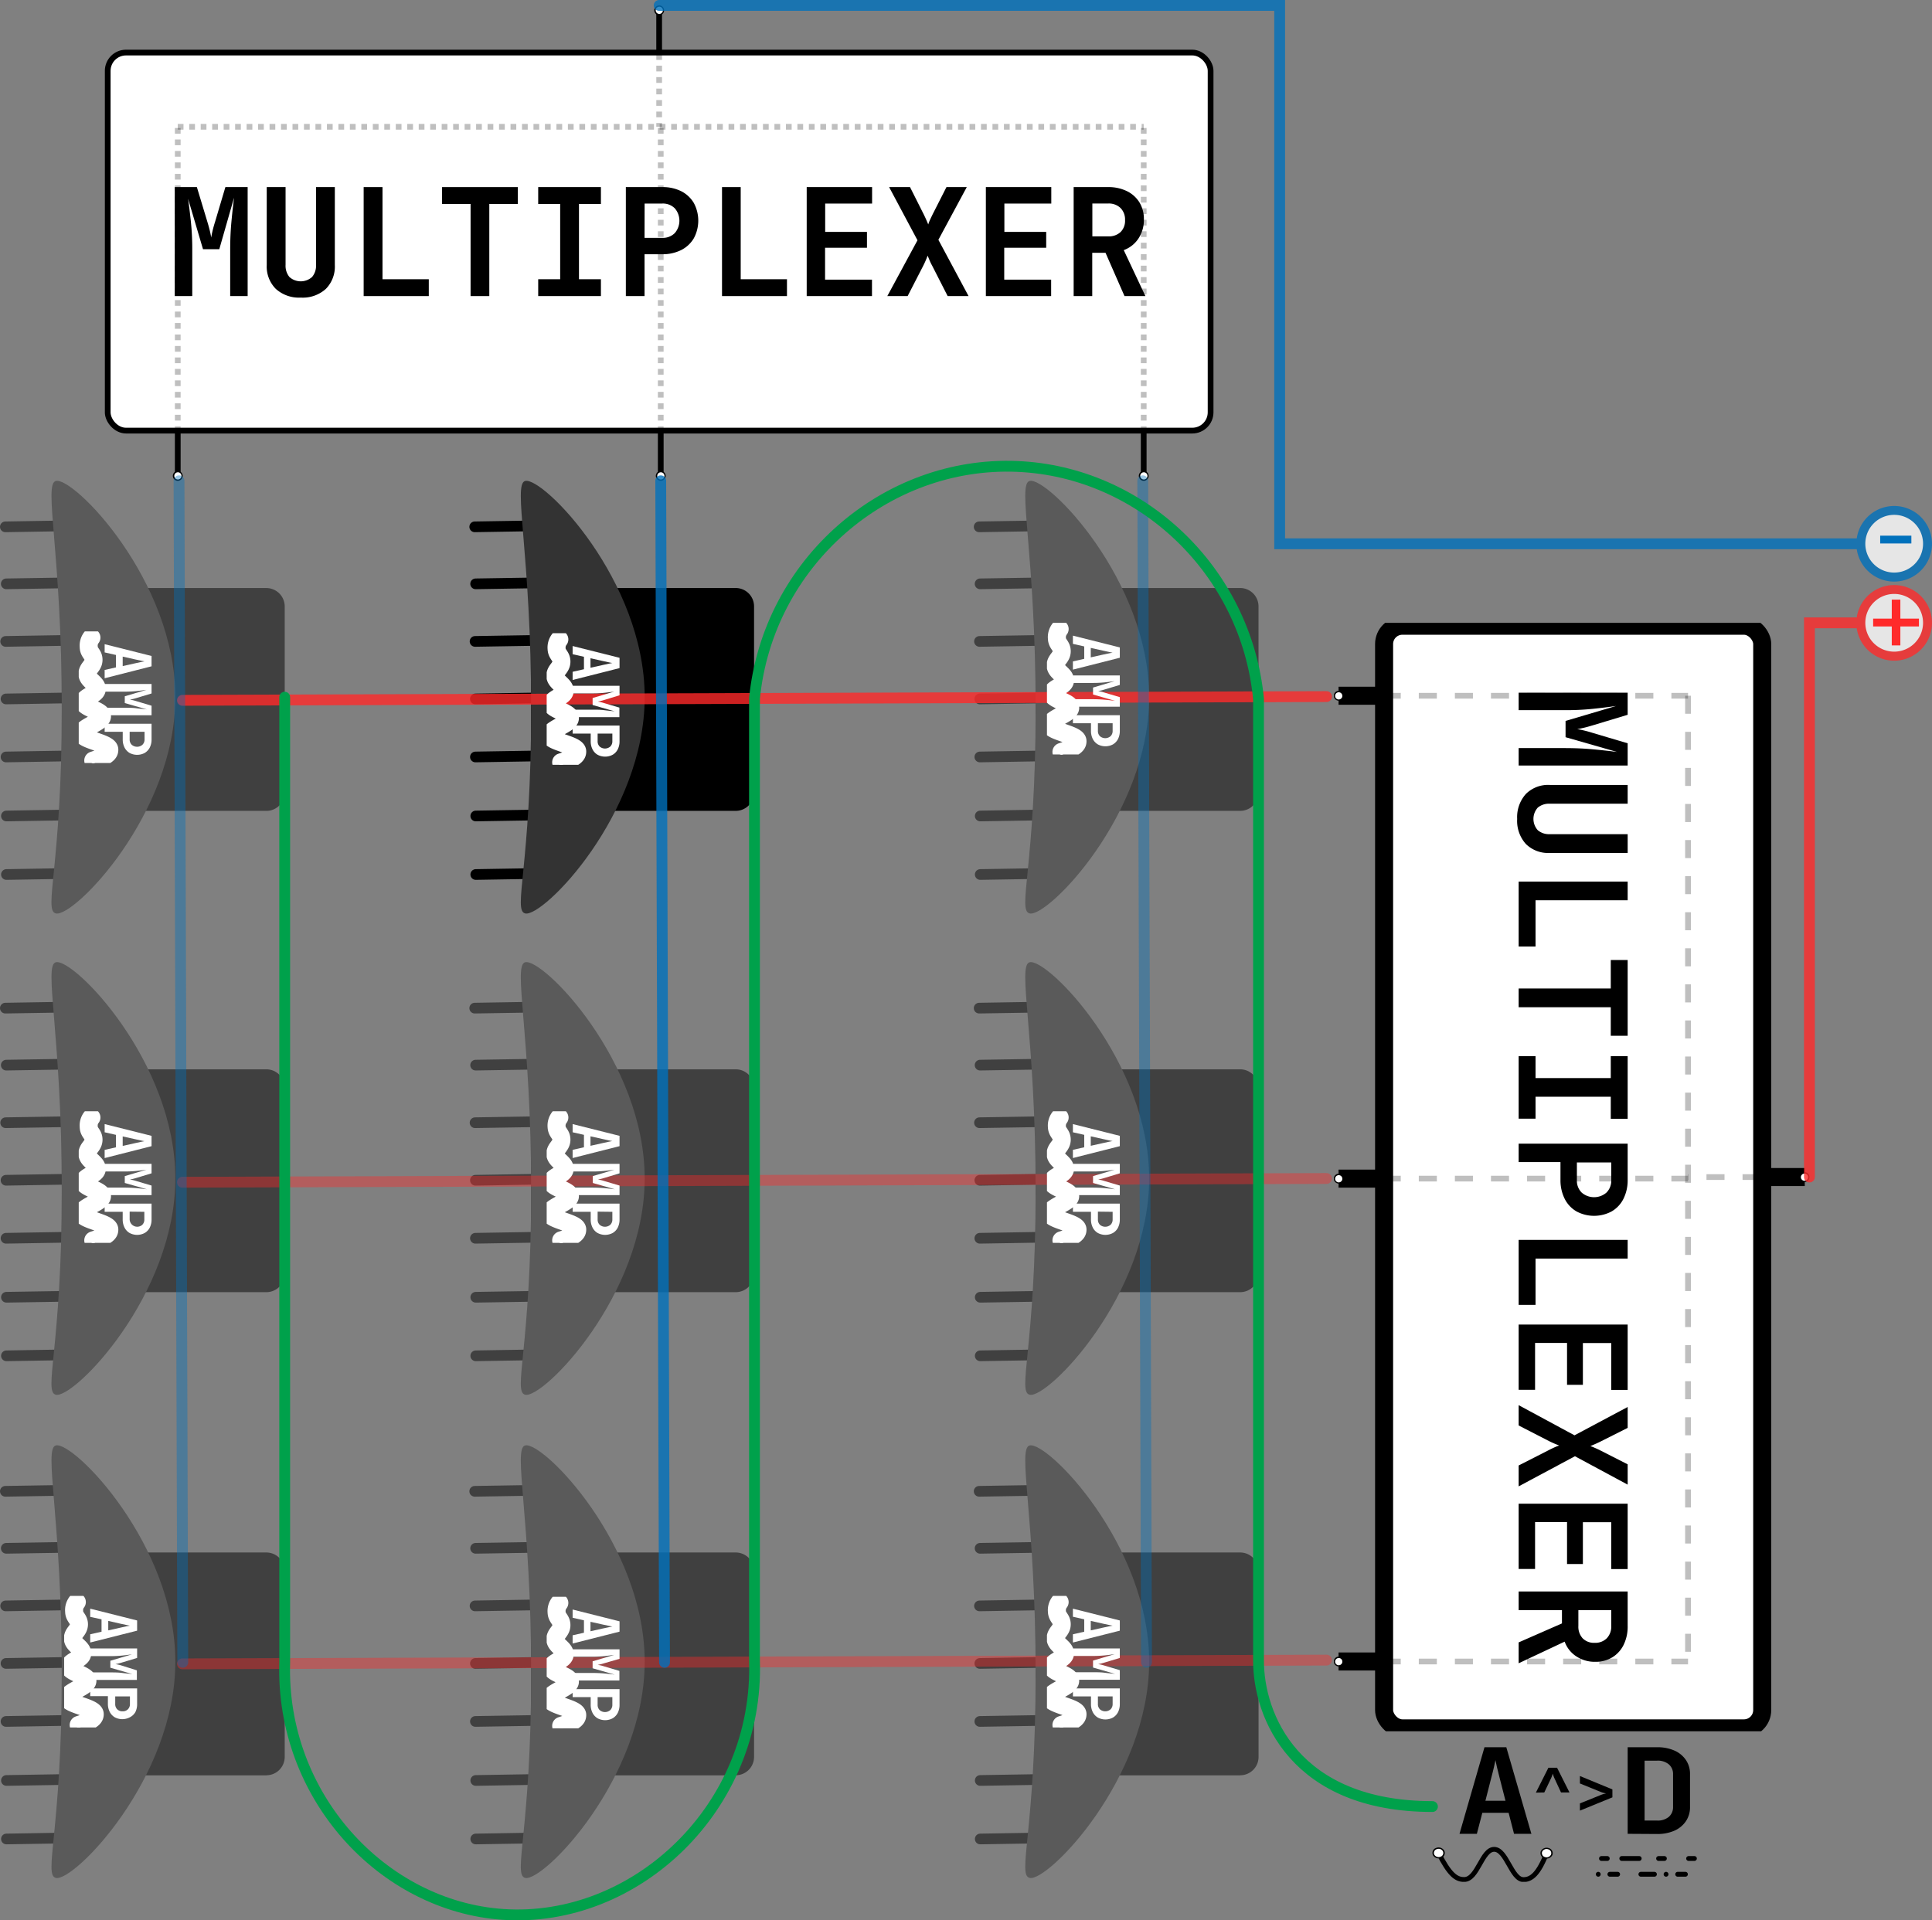 <svg id="Layer_1" data-name="Layer 1" xmlns="http://www.w3.org/2000/svg" xmlns:xlink="http://www.w3.org/1999/xlink" viewBox="0 0 535.41 532.28"><rect x="0" y="0" width="535.41" height="532.28" fill="#808080" stroke="none"/><defs><style>.cls-1,.cls-10,.cls-11,.cls-20,.cls-23,.cls-28,.cls-29,.cls-3,.cls-31,.cls-33,.cls-38,.cls-39,.cls-41,.cls-49,.cls-52,.cls-54,.cls-8{fill:none;}.cls-2{clip-path:url(#clip-path);}.cls-10,.cls-11,.cls-20,.cls-23,.cls-3,.cls-31,.cls-33,.cls-8{stroke:#000;}.cls-10,.cls-11,.cls-28,.cls-29,.cls-3,.cls-38,.cls-39,.cls-41,.cls-49,.cls-52,.cls-54,.cls-8{stroke-linecap:round;}.cls-10,.cls-11,.cls-20,.cls-23,.cls-28,.cls-29,.cls-3,.cls-31,.cls-33,.cls-38,.cls-39,.cls-41,.cls-49,.cls-52,.cls-54,.cls-8{stroke-miterlimit:10;}.cls-3{stroke-width:2.96px;}.cls-4{fill:#333;}.cls-5{opacity:0.5;}.cls-6{clip-path:url(#clip-path-3);}.cls-7{clip-path:url(#clip-path-5);}.cls-10,.cls-11,.cls-8{stroke-width:1.34px;}.cls-9{fill:#fff;}.cls-10{stroke-dasharray:1.61 4.02 4.83 5.37 1.61 6.71;}.cls-11{stroke-dasharray:0 3.22 2.15 6.44 3.76 3.22;}.cls-12{clip-path:url(#clip-path-7);}.cls-13{clip-path:url(#clip-path-9);}.cls-14{clip-path:url(#clip-path-11);}.cls-15{clip-path:url(#clip-path-13);}.cls-16{clip-path:url(#clip-path-15);}.cls-17{clip-path:url(#clip-path-17);}.cls-18{clip-path:url(#clip-path-19);}.cls-19{clip-path:url(#clip-path-21);}.cls-20,.cls-23,.cls-41{stroke-width:5px;}.cls-21{opacity:0.25;}.cls-22{clip-path:url(#clip-path-25);}.cls-23{stroke-dasharray:5 5 5 5 5 5;}.cls-24{clip-path:url(#clip-path-26);}.cls-25{clip-path:url(#clip-path-27);}.cls-26{clip-path:url(#clip-path-28);}.cls-27{clip-path:url(#clip-path-29);}.cls-28,.cls-29,.cls-54{stroke:#ff2a2a;}.cls-28,.cls-29,.cls-38,.cls-39,.cls-49,.cls-52,.cls-54{stroke-width:3px;}.cls-28,.cls-39,.cls-51{opacity:0.8;}.cls-29,.cls-38{opacity:0.4;}.cls-30{clip-path:url(#clip-path-30);}.cls-31,.cls-33{stroke-width:1.59px;}.cls-32{clip-path:url(#clip-path-34);}.cls-33{stroke-dasharray:1.59 1.59 1.59 1.59 1.59 1.59;}.cls-34{clip-path:url(#clip-path-35);}.cls-35{clip-path:url(#clip-path-36);}.cls-36{clip-path:url(#clip-path-37);}.cls-37{clip-path:url(#clip-path-38);}.cls-38,.cls-39,.cls-52{stroke:#0071bc;}.cls-40{clip-path:url(#clip-path-39);}.cls-41{stroke:#fff;}.cls-42{clip-path:url(#clip-path-41);}.cls-43{clip-path:url(#clip-path-43);}.cls-44{clip-path:url(#clip-path-45);}.cls-45{clip-path:url(#clip-path-47);}.cls-46{clip-path:url(#clip-path-49);}.cls-47{clip-path:url(#clip-path-51);}.cls-48{clip-path:url(#clip-path-53);}.cls-49{stroke:#00a14b;}.cls-50{clip-path:url(#clip-path-55);}.cls-53{fill:#0071bc;}.cls-55{fill:#ff2a2a;}</style><clipPath id="clip-path" transform="translate(0)"><rect class="cls-1" x="130.07" y="133.27" width="78.9" height="119.96"/></clipPath><clipPath id="clip-path-3" transform="translate(0)"><rect class="cls-1" x="269.87" y="133.27" width="78.9" height="119.96"/></clipPath><clipPath id="clip-path-5" transform="translate(0)"><rect class="cls-1" x="396.97" y="479.88" width="77.17" height="41.74"/></clipPath><clipPath id="clip-path-7" transform="translate(0)"><rect class="cls-1" x="269.87" y="266.68" width="78.9" height="119.96"/></clipPath><clipPath id="clip-path-9" transform="translate(0)"><rect class="cls-1" x="269.87" y="400.61" width="78.9" height="119.96"/></clipPath><clipPath id="clip-path-11" transform="translate(0)"><rect class="cls-1" x="130.07" y="266.68" width="78.9" height="119.96"/></clipPath><clipPath id="clip-path-13" transform="translate(0)"><rect class="cls-1" x="130.07" y="400.61" width="78.9" height="119.96"/></clipPath><clipPath id="clip-path-15" transform="translate(0)"><rect class="cls-1" y="133.27" width="78.9" height="119.96"/></clipPath><clipPath id="clip-path-17" transform="translate(0)"><rect class="cls-1" y="266.68" width="78.9" height="119.96"/></clipPath><clipPath id="clip-path-19" transform="translate(0)"><rect class="cls-1" y="400.61" width="78.9" height="119.96"/></clipPath><clipPath id="clip-path-21" transform="translate(0)"><rect class="cls-1" x="369.66" y="172.65" width="131.77" height="307.23"/></clipPath><clipPath id="clip-path-25" transform="translate(0)"><rect class="cls-1" x="383.19" y="192.06" width="84.61" height="1.59"/></clipPath><clipPath id="clip-path-26" transform="translate(0)"><rect class="cls-1" x="383.19" y="325.9" width="84.61" height="1.59"/></clipPath><clipPath id="clip-path-27" transform="translate(0)"><rect class="cls-1" x="383.19" y="459.75" width="84.61" height="1.59"/></clipPath><clipPath id="clip-path-28" transform="translate(0)"><rect class="cls-1" x="467" y="192.85" width="1.59" height="267.69"/></clipPath><clipPath id="clip-path-29" transform="translate(0)"><rect class="cls-1" x="467.8" y="325.47" width="20.12" height="1.59"/></clipPath><clipPath id="clip-path-30" transform="translate(0)"><rect class="cls-1" x="29.06" y="1.5" width="307.23" height="131.77"/></clipPath><clipPath id="clip-path-34" transform="translate(0)"><rect class="cls-1" x="48.47" y="35.14" width="1.59" height="84.61"/></clipPath><clipPath id="clip-path-35" transform="translate(0)"><rect class="cls-1" x="182.31" y="35.14" width="1.59" height="84.61"/></clipPath><clipPath id="clip-path-36" transform="translate(0)"><rect class="cls-1" x="316.16" y="35.14" width="1.59" height="84.61"/></clipPath><clipPath id="clip-path-37" transform="translate(0)"><rect class="cls-1" x="49.26" y="34.34" width="267.69" height="1.59"/></clipPath><clipPath id="clip-path-38" transform="translate(0)"><rect class="cls-1" x="181.88" y="15.02" width="1.59" height="20.12"/></clipPath><clipPath id="clip-path-39" transform="translate(0)"><rect class="cls-1" x="21.82" y="175.02" width="22.55" height="36.47"/></clipPath><clipPath id="clip-path-41" transform="translate(0)"><rect class="cls-1" x="151.5" y="175.52" width="22.55" height="36.47"/></clipPath><clipPath id="clip-path-43" transform="translate(0)"><rect class="cls-1" x="290.14" y="172.65" width="22.55" height="36.47"/></clipPath><clipPath id="clip-path-45" transform="translate(0)"><rect class="cls-1" x="21.82" y="308.03" width="22.55" height="36.47"/></clipPath><clipPath id="clip-path-47" transform="translate(0)"><rect class="cls-1" x="151.5" y="308.03" width="22.55" height="36.47"/></clipPath><clipPath id="clip-path-49" transform="translate(0)"><rect class="cls-1" x="290.14" y="308.03" width="22.55" height="36.47"/></clipPath><clipPath id="clip-path-51" transform="translate(0)"><rect class="cls-1" x="17.78" y="442.36" width="22.55" height="36.47"/></clipPath><clipPath id="clip-path-53" transform="translate(0)"><rect class="cls-1" x="151.5" y="442.6" width="22.55" height="36.47"/></clipPath><clipPath id="clip-path-55" transform="translate(0)"><rect class="cls-1" x="290.14" y="442.36" width="22.55" height="36.47"/></clipPath></defs><g class="cls-2"><g class="cls-2"><line class="cls-3" x1="131.56" y1="146.03" x2="151.71" y2="145.7"/><line class="cls-3" x1="131.81" y1="161.83" x2="151.97" y2="161.51"/><line class="cls-3" x1="131.85" y1="226.18" x2="152.01" y2="225.85"/><line class="cls-3" x1="131.85" y1="242.4" x2="152.01" y2="242.07"/><line class="cls-3" x1="131.75" y1="209.82" x2="151.9" y2="209.49"/><line class="cls-3" x1="131.75" y1="193.74" x2="151.9" y2="193.41"/><line class="cls-3" x1="131.65" y1="177.79" x2="151.8" y2="177.46"/><path d="M203.89,224.76H152.28a5.09,5.09,0,0,1-5.08-5.08V168.07a5.09,5.09,0,0,1,5.08-5.08h51.61a5.09,5.09,0,0,1,5.08,5.08v51.61a5.09,5.09,0,0,1-5.08,5.08" transform="translate(0)"/><path class="cls-4" d="M178.66,193.25c0,32.4-28.18,61.12-33.11,59.94-3.5-.83,1.65-13.11,1.65-56.54s-5.15-62.51-1.65-63.34c4.93-1.18,33.11,27.54,33.11,59.94" transform="translate(0)"/></g></g><g class="cls-5"><g class="cls-6"><g class="cls-6"><line class="cls-3" x1="271.35" y1="146.03" x2="291.51" y2="145.7"/><line class="cls-3" x1="271.61" y1="161.83" x2="291.76" y2="161.51"/><line class="cls-3" x1="271.65" y1="226.18" x2="291.8" y2="225.85"/><line class="cls-3" x1="271.65" y1="242.4" x2="291.8" y2="242.07"/><line class="cls-3" x1="271.54" y1="209.82" x2="291.7" y2="209.49"/><line class="cls-3" x1="271.54" y1="193.74" x2="291.7" y2="193.41"/><line class="cls-3" x1="271.44" y1="177.79" x2="291.6" y2="177.46"/><path d="M343.69,224.76H292.07a5.09,5.09,0,0,1-5.08-5.08V168.07a5.1,5.1,0,0,1,5.08-5.08h51.62a5.1,5.1,0,0,1,5.08,5.08v51.61a5.09,5.09,0,0,1-5.08,5.08" transform="translate(0)"/><path class="cls-4" d="M318.46,193.25c0,32.4-28.19,61.12-33.11,59.94-3.51-.83,1.65-13.11,1.65-56.54s-5.16-62.51-1.65-63.34c4.92-1.18,33.11,27.54,33.11,59.94" transform="translate(0)"/></g></g></g><g class="cls-7"><g class="cls-7"><path d="M404.47,508.31l6.92-24h6.05l6.95,24h-4.81l-1.5-5.82h-7.29l-1.51,5.82Zm7.18-9.17h5.56l-1.65-6.44q-.42-1.62-.72-2.91c-.2-.87-.33-1.5-.41-1.89-.07.39-.21,1-.41,1.89s-.44,1.82-.72,2.88Z" transform="translate(0)"/><path d="M451.07,508.31v-24h8.15a11.63,11.63,0,0,1,4.83.93,7.49,7.49,0,0,1,3.17,2.62,6.81,6.81,0,0,1,1.13,3.94v9a6.93,6.93,0,0,1-1.13,4,7.52,7.52,0,0,1-3.17,2.63,11.63,11.63,0,0,1-4.83.93Zm4.69-3.68h3.46a4.78,4.78,0,0,0,3.23-1,3.54,3.54,0,0,0,1.2-2.82v-9a3.49,3.49,0,0,0-1.2-2.78,4.78,4.78,0,0,0-3.23-1h-3.46Z" transform="translate(0)"/><path class="cls-8" d="M398.63,513.56c3.06,6.05,4.91,7.43,7.13,7.41,3.74,0,4.89-8.36,8.31-8.36s4.82,8.39,8.12,8.39c2.21,0,4.17-1.55,6.45-7.4" transform="translate(0)"/><path class="cls-9" d="M397.3,514.16a1.26,1.26,0,0,1,.77-1.75,1.61,1.61,0,0,1,2,.68,1.26,1.26,0,0,1-.77,1.74,1.6,1.6,0,0,1-2-.67" transform="translate(0)"/><path d="M397.11,514.23a1.83,1.83,0,0,0,2.26.76,1.43,1.43,0,0,0,.87-2,1.81,1.81,0,0,0-2.25-.77,1.44,1.44,0,0,0-.88,2h0m2.76-1.07a1.09,1.09,0,0,1-.66,1.51,1.4,1.4,0,0,1-1.73-.58,1.09,1.09,0,0,1,.67-1.51,1.37,1.37,0,0,1,1.72.58c.3.58-.29-.58,0,0" transform="translate(0)"/><path class="cls-9" d="M430,514.1a1.29,1.29,0,0,0-.95-1.68,1.58,1.58,0,0,0-1.91.83,1.28,1.28,0,0,0,.94,1.67,1.57,1.57,0,0,0,1.92-.82" transform="translate(0)"/><path d="M430.22,514.15a1.79,1.79,0,0,1-2.17.94,1.47,1.47,0,0,1-1.07-1.9,1.79,1.79,0,0,1,2.17-.94,1.47,1.47,0,0,1,1.07,1.9h0m-2.86-.85a1.13,1.13,0,0,0,.82,1.46,1.37,1.37,0,0,0,1.66-.72,1.12,1.12,0,0,0-.82-1.45,1.35,1.35,0,0,0-1.66.71h0" transform="translate(0)"/><line class="cls-10" x1="443.81" y1="515.15" x2="473.42" y2="515.15"/><line class="cls-11" x1="442.92" y1="519.52" x2="472.53" y2="519.52"/></g><path d="M425.63,496.89,429.1,490h2.41l3.44,6.85H432.6l-1.85-4a5.69,5.69,0,0,1-.27-.71,3.5,3.5,0,0,1-.15-.52l-.18.52c-.08.23-.18.47-.28.71l-1.91,4Z" transform="translate(0)"/><path d="M437.84,501.88v-2l5.82-2.35a6.72,6.72,0,0,1,.79-.27l.62-.15-.63-.14a4.42,4.42,0,0,1-.78-.25l-5.82-2.37v-2.06l9,3.71v2.2Z" transform="translate(0)"/></g><g class="cls-5"><g class="cls-12"><g class="cls-12"><line class="cls-3" x1="271.35" y1="279.44" x2="291.51" y2="279.11"/><line class="cls-3" x1="271.61" y1="295.24" x2="291.76" y2="294.92"/><line class="cls-3" x1="271.65" y1="359.58" x2="291.8" y2="359.26"/><line class="cls-3" x1="271.65" y1="375.81" x2="291.8" y2="375.48"/><line class="cls-3" x1="271.54" y1="343.23" x2="291.7" y2="342.9"/><line class="cls-3" x1="271.54" y1="327.15" x2="291.7" y2="326.82"/><line class="cls-3" x1="271.44" y1="311.2" x2="291.6" y2="310.87"/><path d="M343.69,358.17H292.07a5.09,5.09,0,0,1-5.08-5.08V301.48a5.1,5.1,0,0,1,5.08-5.08h51.62a5.1,5.1,0,0,1,5.08,5.08v51.61a5.09,5.09,0,0,1-5.08,5.08" transform="translate(0)"/><path class="cls-4" d="M318.46,326.66c0,32.4-28.19,61.12-33.11,59.94-3.51-.83,1.65-13.11,1.65-56.54s-5.16-62.51-1.65-63.34c4.92-1.18,33.11,27.54,33.11,59.94" transform="translate(0)"/></g></g></g><g class="cls-5"><g class="cls-13"><g class="cls-13"><line class="cls-3" x1="271.35" y1="413.37" x2="291.51" y2="413.04"/><line class="cls-3" x1="271.61" y1="429.17" x2="291.76" y2="428.85"/><line class="cls-3" x1="271.65" y1="493.52" x2="291.8" y2="493.19"/><line class="cls-3" x1="271.65" y1="509.74" x2="291.8" y2="509.41"/><line class="cls-3" x1="271.54" y1="477.16" x2="291.7" y2="476.83"/><line class="cls-3" x1="271.54" y1="461.08" x2="291.7" y2="460.75"/><line class="cls-3" x1="271.44" y1="445.13" x2="291.6" y2="444.8"/><path d="M343.69,492.1H292.07A5.09,5.09,0,0,1,287,487V435.41a5.1,5.1,0,0,1,5.08-5.08h51.62a5.1,5.1,0,0,1,5.08,5.08V487a5.09,5.09,0,0,1-5.08,5.08" transform="translate(0)"/><path class="cls-4" d="M318.46,460.59c0,32.4-28.19,61.12-33.11,59.94C281.84,519.7,287,507.42,287,464s-5.16-62.51-1.65-63.34c4.92-1.18,33.11,27.54,33.11,59.94" transform="translate(0)"/></g></g></g><g class="cls-5"><g class="cls-14"><g class="cls-14"><line class="cls-3" x1="131.56" y1="279.44" x2="151.71" y2="279.11"/><line class="cls-3" x1="131.81" y1="295.24" x2="151.97" y2="294.92"/><line class="cls-3" x1="131.85" y1="359.58" x2="152.01" y2="359.26"/><line class="cls-3" x1="131.85" y1="375.81" x2="152.01" y2="375.48"/><line class="cls-3" x1="131.75" y1="343.23" x2="151.9" y2="342.9"/><line class="cls-3" x1="131.75" y1="327.15" x2="151.9" y2="326.82"/><line class="cls-3" x1="131.65" y1="311.2" x2="151.8" y2="310.87"/><path d="M203.89,358.17H152.28a5.09,5.09,0,0,1-5.08-5.08V301.48a5.09,5.09,0,0,1,5.08-5.08h51.61a5.09,5.09,0,0,1,5.08,5.08v51.61a5.09,5.09,0,0,1-5.08,5.08" transform="translate(0)"/><path class="cls-4" d="M178.66,326.66c0,32.4-28.18,61.12-33.11,59.94-3.5-.83,1.65-13.11,1.65-56.54s-5.15-62.51-1.65-63.34c4.93-1.18,33.11,27.54,33.11,59.94" transform="translate(0)"/></g></g></g><g class="cls-5"><g class="cls-15"><g class="cls-15"><line class="cls-3" x1="131.56" y1="413.37" x2="151.71" y2="413.04"/><line class="cls-3" x1="131.81" y1="429.17" x2="151.97" y2="428.85"/><line class="cls-3" x1="131.85" y1="493.52" x2="152.01" y2="493.19"/><line class="cls-3" x1="131.85" y1="509.74" x2="152.01" y2="509.41"/><line class="cls-3" x1="131.75" y1="477.16" x2="151.9" y2="476.83"/><line class="cls-3" x1="131.75" y1="461.08" x2="151.9" y2="460.75"/><line class="cls-3" x1="131.65" y1="445.13" x2="151.8" y2="444.8"/><path d="M203.89,492.1H152.28A5.09,5.09,0,0,1,147.2,487V435.41a5.09,5.09,0,0,1,5.08-5.08h51.61a5.09,5.09,0,0,1,5.08,5.08V487a5.09,5.09,0,0,1-5.08,5.08" transform="translate(0)"/><path class="cls-4" d="M178.66,460.59c0,32.4-28.18,61.12-33.11,59.94-3.5-.83,1.65-13.11,1.65-56.54s-5.15-62.51-1.65-63.34c4.93-1.18,33.11,27.54,33.11,59.94" transform="translate(0)"/></g></g></g><g class="cls-5"><g class="cls-16"><g class="cls-16"><line class="cls-3" x1="1.48" y1="146.03" x2="21.64" y2="145.7"/><line class="cls-3" x1="1.74" y1="161.83" x2="21.89" y2="161.51"/><line class="cls-3" x1="1.78" y1="226.18" x2="21.93" y2="225.85"/><line class="cls-3" x1="1.78" y1="242.4" x2="21.93" y2="242.07"/><line class="cls-3" x1="1.67" y1="209.82" x2="21.83" y2="209.49"/><line class="cls-3" x1="1.67" y1="193.74" x2="21.83" y2="193.41"/><line class="cls-3" x1="1.57" y1="177.79" x2="21.73" y2="177.46"/><path d="M73.82,224.76H22.2a5.09,5.09,0,0,1-5.08-5.08V168.07A5.1,5.1,0,0,1,22.2,163H73.82a5.1,5.1,0,0,1,5.08,5.08v51.61a5.09,5.09,0,0,1-5.08,5.08" transform="translate(0)"/><path class="cls-4" d="M48.59,193.25c0,32.4-28.19,61.12-33.11,59.94-3.51-.83,1.65-13.11,1.65-56.54S12,134.14,15.48,133.31c4.92-1.18,33.11,27.54,33.11,59.94" transform="translate(0)"/></g></g></g><g class="cls-5"><g class="cls-17"><g class="cls-17"><line class="cls-3" x1="1.48" y1="279.44" x2="21.64" y2="279.11"/><line class="cls-3" x1="1.74" y1="295.24" x2="21.89" y2="294.92"/><line class="cls-3" x1="1.78" y1="359.58" x2="21.93" y2="359.26"/><line class="cls-3" x1="1.78" y1="375.81" x2="21.93" y2="375.48"/><line class="cls-3" x1="1.67" y1="343.23" x2="21.83" y2="342.9"/><line class="cls-3" x1="1.67" y1="327.15" x2="21.83" y2="326.82"/><line class="cls-3" x1="1.57" y1="311.2" x2="21.73" y2="310.87"/><path d="M73.82,358.17H22.2a5.09,5.09,0,0,1-5.08-5.08V301.48a5.1,5.1,0,0,1,5.08-5.08H73.82a5.1,5.1,0,0,1,5.08,5.08v51.61a5.09,5.09,0,0,1-5.08,5.08" transform="translate(0)"/><path class="cls-4" d="M48.59,326.66c0,32.4-28.19,61.12-33.11,59.94-3.51-.83,1.65-13.11,1.65-56.54S12,267.55,15.48,266.72c4.92-1.18,33.11,27.54,33.11,59.94" transform="translate(0)"/></g></g></g><g class="cls-5"><g class="cls-18"><g class="cls-18"><line class="cls-3" x1="1.48" y1="413.37" x2="21.64" y2="413.04"/><line class="cls-3" x1="1.74" y1="429.17" x2="21.89" y2="428.85"/><line class="cls-3" x1="1.78" y1="493.52" x2="21.93" y2="493.19"/><line class="cls-3" x1="1.78" y1="509.74" x2="21.93" y2="509.41"/><line class="cls-3" x1="1.67" y1="477.16" x2="21.83" y2="476.83"/><line class="cls-3" x1="1.67" y1="461.08" x2="21.83" y2="460.75"/><line class="cls-3" x1="1.57" y1="445.13" x2="21.73" y2="444.8"/><path d="M73.82,492.1H22.2A5.09,5.09,0,0,1,17.12,487V435.41a5.1,5.1,0,0,1,5.08-5.08H73.82a5.1,5.1,0,0,1,5.08,5.08V487a5.09,5.09,0,0,1-5.08,5.08" transform="translate(0)"/><path class="cls-4" d="M48.59,460.59c0,32.4-28.19,61.12-33.11,59.94C12,519.7,17.13,507.42,17.13,464S12,401.48,15.48,400.65c4.92-1.18,33.11,27.54,33.11,59.94" transform="translate(0)"/></g></g></g><g class="cls-19"><g class="cls-19"><g class="cls-19"><path class="cls-9" d="M383.57,474V178.51a5.07,5.07,0,0,1,5.07-5.07h94.65a5.07,5.07,0,0,1,5.07,5.07V474a5.07,5.07,0,0,1-5.07,5.07H388.64a5.07,5.07,0,0,1-5.07-5.07" transform="translate(0)"/><rect class="cls-20" x="383.57" y="173.44" width="104.79" height="305.64" rx="5.07"/><line class="cls-20" x1="383.19" y1="192.85" x2="370.95" y2="192.85"/><path class="cls-9" d="M371,191.66a1.2,1.2,0,1,0,1.2,1.19,1.19,1.19,0,0,0-1.2-1.19" transform="translate(0)"/><path d="M371,191.5a1.36,1.36,0,1,1-1.36,1.35A1.35,1.35,0,0,1,371,191.5h0m0,2.39a1,1,0,1,0-1-1,1,1,0,0,0,1,1h0" transform="translate(0)"/></g><path d="M420.86,192h30.21v6.13l-9.6,2.9c-1,.3-1.84.54-2.63.72s-1.37.3-1.76.35c.39.06,1,.17,1.76.35s1.66.42,2.63.73l9.6,2.85v6.17H420.86v-4.84h12.71q4.17,0,7.76.33t6.8.74l-14.27-4.09v-4.51l14-4.14c-1.93.27-4,.54-6.35.78a74,74,0,0,1-7.92.38H420.86Z" transform="translate(0)"/><path d="M420.45,227a9.57,9.57,0,0,1,2.42-6.93,8.74,8.74,0,0,1,6.6-2.5h21.6v5.21H429.51a4.84,4.84,0,0,0-3.35,1.08,4.68,4.68,0,0,0,0,6.26,4.8,4.8,0,0,0,3.35,1.1h21.56v5.21h-21.6a8.76,8.76,0,0,1-6.6-2.48A9.54,9.54,0,0,1,420.45,227Z" transform="translate(0)"/><path d="M420.86,244.37h30.21v5.17H425.54v12.83h-4.68Z" transform="translate(0)"/><path d="M420.86,274h25.53v-7.9h4.68v21h-4.68v-7.91H420.86Z" transform="translate(0)"/><path d="M420.86,292.74h4.68v6.09h20.85v-6.09h4.68v17.38h-4.68V304H425.54v6.08h-4.68Z" transform="translate(0)"/><path d="M420.86,317h30.21v10a11.47,11.47,0,0,1-1.16,5.28,8.37,8.37,0,0,1-3.25,3.49,10.3,10.3,0,0,1-9.8,0,8.37,8.37,0,0,1-3.25-3.49,11.47,11.47,0,0,1-1.16-5.28v-4.88H420.86ZM437,322.21v4.88a4.61,4.61,0,0,0,1.33,3.48,5.24,5.24,0,0,0,6.86,0,4.61,4.61,0,0,0,1.33-3.48v-4.88Z" transform="translate(0)"/><path d="M420.86,343.68h30.21v5.18H425.54v12.83h-4.68Z" transform="translate(0)"/><path d="M420.86,367.15h30.21v18.12h-4.55v-13h-7.86v11.58h-4.39V372.24h-8.86v13h-4.55Z" transform="translate(0)"/><path d="M420.86,389.49l15.48,8.36L451.07,390v5.79l-7.57,3.81c-.55.27-1.09.52-1.6.74l-1.17.5a9.9,9.9,0,0,1,1.17.46c.51.22,1.05.46,1.6.74l7.57,3.85v5.63l-14.61-7.87L420.86,412v-5.79l8.36-4.26c.53-.28,1.06-.53,1.59-.77s1-.41,1.27-.51c-.31-.12-.72-.28-1.24-.5s-1.07-.47-1.62-.75l-8.36-4.3Z" transform="translate(0)"/><path d="M420.86,416.8h30.21v18.13h-4.55v-13h-7.86v11.59h-4.39V421.89h-8.86v13h-4.55Z" transform="translate(0)"/><path d="M420.86,441.13h30.21v9.56a11.44,11.44,0,0,1-1.12,5.24,8.35,8.35,0,0,1-3.12,3.45,8.82,8.82,0,0,1-4.74,1.25,9.22,9.22,0,0,1-5.27-1.52,8.13,8.13,0,0,1-3.21-4.07l-12.75,6v-5.79l12-5.26v-3.68h-12Zm16.55,5.18v4.38a4.74,4.74,0,0,0,1.2,3.44,4.4,4.4,0,0,0,3.32,1.24,4.5,4.5,0,0,0,3.35-1.26,4.65,4.65,0,0,0,1.24-3.42v-4.38Z" transform="translate(0)"/><g class="cls-19"><line class="cls-20" x1="383.19" y1="460.54" x2="370.95" y2="460.54"/><path class="cls-9" d="M371,459.35a1.2,1.2,0,1,0,1.2,1.19,1.19,1.19,0,0,0-1.2-1.19" transform="translate(0)"/><path d="M371,459.19a1.36,1.36,0,1,1-1.36,1.35,1.36,1.36,0,0,1,1.36-1.35h0m0,2.39a1,1,0,1,0-1-1,1,1,0,0,0,1,1h0" transform="translate(0)"/><line class="cls-20" x1="383.19" y1="326.7" x2="370.95" y2="326.7"/><path class="cls-9" d="M371,325.5a1.2,1.2,0,1,0,1.2,1.2,1.2,1.2,0,0,0-1.2-1.2" transform="translate(0)"/><path d="M371,325.34a1.36,1.36,0,1,1-1.36,1.36,1.36,1.36,0,0,1,1.36-1.36h0m0,2.4a1,1,0,1,0-1-1,1,1,0,0,0,1,1h0" transform="translate(0)"/><line class="cls-20" x1="500.15" y1="326.26" x2="487.91" y2="326.26"/><path class="cls-9" d="M500.08,325.07a1.2,1.2,0,1,1-1.2,1.19,1.19,1.19,0,0,1,1.2-1.19" transform="translate(0)"/><path d="M500.08,324.91a1.36,1.36,0,1,0,1.36,1.35,1.36,1.36,0,0,0-1.36-1.35h0m0,2.39a1,1,0,1,1,1-1,1,1,0,0,1-1,1h0" transform="translate(0)"/><g class="cls-21"><g class="cls-22"><line class="cls-23" x1="383.19" y1="192.85" x2="467.8" y2="192.85"/></g></g><g class="cls-21"><g class="cls-24"><line class="cls-23" x1="383.19" y1="326.7" x2="467.8" y2="326.7"/></g></g><g class="cls-21"><g class="cls-25"><line class="cls-23" x1="383.19" y1="460.54" x2="467.8" y2="460.54"/></g></g><g class="cls-21"><g class="cls-26"><line class="cls-23" x1="467.8" y1="192.85" x2="467.8" y2="460.54"/></g></g><g class="cls-21"><g class="cls-27"><line class="cls-23" x1="487.91" y1="326.26" x2="467.79" y2="326.26"/></g></g></g></g></g><line class="cls-28" x1="367.62" y1="193.08" x2="50.56" y2="194.12"/><line class="cls-29" x1="367.62" y1="326.66" x2="50.56" y2="327.7"/><line class="cls-29" x1="367.62" y1="460.16" x2="50.56" y2="461.2"/><g class="cls-30"><g class="cls-30"><g class="cls-30"><path class="cls-9" d="M330.42,119.36H34.92a5.07,5.07,0,0,1-5.07-5.07V19.64a5.07,5.07,0,0,1,5.07-5.07h295.5a5.07,5.07,0,0,1,5.07,5.07v94.65a5.07,5.07,0,0,1-5.07,5.07" transform="translate(0)"/><rect class="cls-31" x="29.85" y="14.57" width="305.64" height="104.79" rx="5.07"/><line class="cls-31" x1="49.26" y1="119.75" x2="49.26" y2="131.98"/><path class="cls-9" d="M48.06,131.91a1.2,1.2,0,1,0,1.2-1.19,1.2,1.2,0,0,0-1.2,1.19" transform="translate(0)"/><path d="M47.9,131.91a1.36,1.36,0,1,1,1.36,1.36,1.36,1.36,0,0,1-1.36-1.36h0m2.4,0a1,1,0,1,0-1,1,1,1,0,0,0,1-1h0" transform="translate(0)"/></g><path d="M48.43,82.07V51.86h6.13l2.9,9.6c.3,1,.54,1.85.72,2.63s.3,1.38.35,1.76c.06-.38.17-1,.35-1.76s.42-1.66.73-2.63l2.85-9.6h6.17V82.07H63.79V69.37c0-2.79.11-5.37.33-7.76s.47-4.66.74-6.81L60.77,69.08H56.26l-4.14-14q.41,2.89.78,6.35a74.33,74.33,0,0,1,.38,7.93v12.7Z" transform="translate(0)"/><path d="M83.36,82.49a9.57,9.57,0,0,1-6.93-2.42,8.77,8.77,0,0,1-2.51-6.6V51.86h5.22V73.42a4.89,4.89,0,0,0,1.07,3.36,4.7,4.7,0,0,0,6.27,0,4.81,4.81,0,0,0,1.1-3.36V51.86h5.21V73.47a8.79,8.79,0,0,1-2.48,6.6A9.54,9.54,0,0,1,83.36,82.49Z" transform="translate(0)"/><path d="M100.78,82.07V51.86H106V77.4h12.83v4.67Z" transform="translate(0)"/><path d="M130.41,82.07V56.54h-7.9V51.86h21v4.68h-7.91V82.07Z" transform="translate(0)"/><path d="M149.15,82.07V77.4h6.09V56.54h-6.09V51.86h17.38v4.68h-6.08V77.4h6.08v4.67Z" transform="translate(0)"/><path d="M173.44,82.07V51.86H183.5A11.47,11.47,0,0,1,188.78,53a8.56,8.56,0,0,1,3.49,3.25,10.32,10.32,0,0,1,0,9.81,8.5,8.5,0,0,1-3.49,3.25,11.47,11.47,0,0,1-5.28,1.16h-4.88V82.07Zm5.18-16.14h4.88A4.64,4.64,0,0,0,187,64.61a5.25,5.25,0,0,0,0-6.87,4.64,4.64,0,0,0-3.48-1.32h-4.88Z" transform="translate(0)"/><path d="M200.09,82.07V51.86h5.18V77.4h12.82v4.67Z" transform="translate(0)"/><path d="M223.56,82.07V51.86h18.12v4.56h-13v7.86h11.58v4.39H228.65v8.85h13v4.55Z" transform="translate(0)"/><path d="M245.9,82.07l8.36-15.47L246.4,51.86h5.79L256,59.44c.27.55.52,1.08.74,1.59s.39.9.5,1.18a10.62,10.62,0,0,1,.45-1.18c.23-.51.47-1,.75-1.59l3.85-7.58h5.63l-7.87,14.61,8.36,15.6h-5.79l-4.26-8.36c-.28-.52-.53-1-.77-1.59s-.41-1-.52-1.26c-.11.3-.27.72-.49,1.24s-.47,1.06-.75,1.61l-4.3,8.36Z" transform="translate(0)"/><path d="M273.21,82.07V51.86h18.13v4.56h-13v7.86h11.59v4.39H278.3v8.85h13v4.55Z" transform="translate(0)"/><path d="M297.54,82.07V51.86h9.56A11.57,11.57,0,0,1,312.34,53a8.44,8.44,0,0,1,3.45,3.13A8.76,8.76,0,0,1,317,60.84a9.22,9.22,0,0,1-1.51,5.28,8.24,8.24,0,0,1-4.07,3.21l6,12.74h-5.79l-5.26-12h-3.68v12Zm5.18-16.55h4.38a4.74,4.74,0,0,0,3.44-1.2A4.37,4.37,0,0,0,311.78,61a4.49,4.49,0,0,0-1.26-3.35,4.65,4.65,0,0,0-3.42-1.24h-4.38Z" transform="translate(0)"/><g class="cls-30"><line class="cls-31" x1="316.95" y1="119.75" x2="316.95" y2="131.98"/><path class="cls-9" d="M315.76,131.91a1.2,1.2,0,1,0,1.19-1.19,1.19,1.19,0,0,0-1.19,1.19" transform="translate(0)"/><path d="M315.6,131.91a1.36,1.36,0,1,1,1.35,1.36,1.35,1.35,0,0,1-1.35-1.36h0m2.39,0a1,1,0,1,0-1,1,1,1,0,0,0,1-1h0" transform="translate(0)"/><line class="cls-31" x1="183.11" y1="119.75" x2="183.11" y2="131.98"/><path class="cls-9" d="M181.91,131.91a1.2,1.2,0,1,0,1.2-1.19,1.2,1.2,0,0,0-1.2,1.19" transform="translate(0)"/><path d="M181.75,131.91a1.36,1.36,0,1,1,1.36,1.36,1.36,1.36,0,0,1-1.36-1.36h0m2.39,0a1,1,0,1,0-1,1,1,1,0,0,0,1-1h0" transform="translate(0)"/><line class="cls-31" x1="182.67" y1="2.79" x2="182.67" y2="15.02"/><path class="cls-9" d="M181.48,2.86a1.2,1.2,0,1,1,1.19,1.19,1.19,1.19,0,0,1-1.19-1.19" transform="translate(0)"/><path d="M181.32,2.86a1.36,1.36,0,1,0,1.35-1.36,1.35,1.35,0,0,0-1.35,1.36h0m2.39,0a1,1,0,1,1-1-1,1,1,0,0,1,1,1h0" transform="translate(0)"/><g class="cls-21"><g class="cls-32"><line class="cls-33" x1="49.26" y1="119.75" x2="49.26" y2="35.14"/></g></g><g class="cls-21"><g class="cls-34"><line class="cls-33" x1="183.11" y1="119.75" x2="183.11" y2="35.14"/></g></g><g class="cls-21"><g class="cls-35"><line class="cls-33" x1="316.95" y1="119.75" x2="316.95" y2="35.14"/></g></g><g class="cls-21"><g class="cls-36"><line class="cls-33" x1="49.26" y1="35.14" x2="316.95" y2="35.14"/></g></g><g class="cls-21"><g class="cls-37"><line class="cls-33" x1="182.67" y1="15.02" x2="182.67" y2="35.14"/></g></g></g></g></g><line class="cls-38" x1="316.69" y1="133.27" x2="317.73" y2="460.76"/><line class="cls-39" x1="184.16" y1="460.77" x2="183.11" y2="133.27"/><line class="cls-38" x1="50.65" y1="460.77" x2="49.61" y2="133.27"/><g class="cls-40"><g class="cls-40"><path class="cls-9" d="M29,178.56l13,3.27v2.86L29,188V185.7l3.14-.71v-3.44L29,180.84ZM34,182v2.63l3.49-.78,1.57-.34c.46-.09.8-.16,1-.19l-1-.2-1.56-.33Z" transform="translate(0)"/><path class="cls-9" d="M29,189.59H42v2.63l-4.12,1.24c-.41.13-.79.23-1.12.31a7.48,7.48,0,0,1-.76.15l.76.15c.33.08.71.18,1.12.31L42,195.61v2.65H29v-2.08h5.45c1.2,0,2.31,0,3.33.14s2,.2,2.92.32l-6.12-1.76V193l6-1.78c-.83.12-1.74.23-2.73.34a33.91,33.91,0,0,1-3.4.16H29Z" transform="translate(0)"/><path class="cls-9" d="M29,200.62H42v4.31a4.93,4.93,0,0,1-.49,2.27,3.75,3.75,0,0,1-1.4,1.5,4.45,4.45,0,0,1-4.21,0,3.73,3.73,0,0,1-1.39-1.5,4.93,4.93,0,0,1-.5-2.27v-2.09H29Zm6.93,2.22v2.09a2,2,0,0,0,.56,1.49,2.25,2.25,0,0,0,3,0,2,2,0,0,0,.57-1.49v-2.09Z" transform="translate(0)"/><path class="cls-41" d="M25.33,176.73a3.6,3.6,0,0,0-.74,2.58c0,1.63,1.31,1.95,1.32,3.57,0,1.78-1.72,2.31-1.67,4s2.65,2.53,2.58,4.12-3.53,2.1-3.56,3.64,5,2.3,5,3.92-5.44,3-5.52,4.69c-.1,1.9,7.55,2.65,7.55,4.55,0,.82-.41,1.72-4.44,3" transform="translate(0)"/><path class="cls-9" d="M24.84,176.23a.71.71,0,0,1,1,.06.72.72,0,0,1-.06,1,.71.71,0,0,1-1-.07.7.7,0,0,1,.07-1" transform="translate(0)"/><path class="cls-9" d="M24.77,176.15a.82.82,0,0,0-.07,1.15.81.81,0,0,0,1.21-1.07.82.82,0,0,0-1.14-.08c-.33.3.34-.29,0,0m.94,1.08a.62.62,0,0,1-.81-.93.62.62,0,1,1,.81.93h0" transform="translate(0)"/><path class="cls-9" d="M25.63,210.08a.71.71,0,0,0,.43,1.36.71.71,0,1,0-.43-1.36" transform="translate(0)"/><path class="cls-9" d="M25.6,210a.81.81,0,1,1-.52,1,.8.8,0,0,1,.52-1h0m.43,1.36a.63.63,0,0,0,.41-.78.63.63,0,0,0-.78-.4.61.61,0,0,0-.4.78.62.62,0,0,0,.77.4h0" transform="translate(0)"/></g></g><g class="cls-42"><g class="cls-42"><path class="cls-9" d="M158.69,179.07l13,3.26v2.86l-13,3.29v-2.27l3.14-.71v-3.45l-3.14-.71Zm4.95,3.39v2.63l3.49-.78c.57-.13,1.1-.25,1.57-.34l1-.2c-.22,0-.56-.1-1-.19l-1.56-.34Z" transform="translate(0)"/><path class="cls-9" d="M158.69,190.09h13v2.63L167.53,194c-.41.13-.79.23-1.12.31l-.76.15a7.48,7.48,0,0,1,.76.15c.33.08.71.18,1.12.31l4.12,1.22v2.65h-13v-2.08h5.45c1.2,0,2.31,0,3.33.14s2,.21,2.92.32l-6.12-1.75v-1.94l6-1.78c-.83.12-1.74.24-2.73.34a31.17,31.17,0,0,1-3.4.16h-5.45Z" transform="translate(0)"/><path class="cls-9" d="M158.69,201.12h13v4.32a4.89,4.89,0,0,1-.49,2.26,3.63,3.63,0,0,1-1.4,1.5,4.45,4.45,0,0,1-4.21,0,3.61,3.61,0,0,1-1.39-1.5,4.89,4.89,0,0,1-.5-2.26v-2.1h-5Zm6.93,2.22v2.1a2,2,0,0,0,.56,1.49,2.25,2.25,0,0,0,2.95,0,2,2,0,0,0,.57-1.49v-2.1Z" transform="translate(0)"/><path class="cls-41" d="M155,177.24a3.64,3.64,0,0,0-.75,2.57c.05,1.63,1.32,1.95,1.33,3.57,0,1.79-1.72,2.32-1.67,4s2.65,2.54,2.58,4.13-3.53,2.1-3.56,3.64,5,2.29,5,3.91-5.44,3-5.52,4.69c-.1,1.9,7.55,2.66,7.55,4.55,0,.83-.41,1.73-4.44,3" transform="translate(0)"/><path class="cls-9" d="M154.52,176.73a.7.7,0,0,1,1,.07.72.72,0,0,1-.06,1,.73.73,0,0,1-1-.07.71.71,0,0,1,.07-1" transform="translate(0)"/><path class="cls-9" d="M154.45,176.66a.81.81,0,1,0,1.14.08.81.81,0,0,0-1.14-.08h0m.94,1.07a.62.62,0,0,1-.87,0,.63.63,0,0,1,.06-.88.62.62,0,0,1,.87.06.61.61,0,0,1-.06.87c-.25.23.26-.22,0,0" transform="translate(0)"/><path class="cls-9" d="M155.31,210.58a.71.71,0,1,0,.9.47.72.72,0,0,0-.9-.47" transform="translate(0)"/><path class="cls-9" d="M155.28,210.49a.81.81,0,1,1-.53,1,.82.82,0,0,1,.53-1c.43-.13-.42.14,0,0m.43,1.36a.6.6,0,0,0,.4-.77.61.61,0,1,0-1.17.37.6.6,0,0,0,.77.4c.33-.1-.32.11,0,0" transform="translate(0)"/></g></g><g class="cls-43"><g class="cls-43"><path class="cls-9" d="M297.33,176.19l13,3.27v2.86l-13,3.29v-2.28l3.14-.71v-3.44l-3.14-.71Zm4.95,3.4v2.62l3.48-.78,1.58-.33,1-.2c-.22,0-.56-.1-1-.19l-1.56-.34Z" transform="translate(0)"/><path class="cls-9" d="M297.33,187.22h13v2.63l-4.12,1.24c-.41.13-.79.24-1.12.31a7.48,7.48,0,0,1-.76.15l.76.16c.33.07.71.18,1.12.31l4.12,1.22v2.65h-13v-2.08h5.45c1.2,0,2.31.05,3.33.14s2,.2,2.92.32l-6.12-1.76v-1.93l6-1.78c-.83.12-1.74.23-2.73.34a31.17,31.17,0,0,1-3.4.16h-5.45Z" transform="translate(0)"/><path class="cls-9" d="M297.33,198.25h13v4.31a4.93,4.93,0,0,1-.49,2.27,3.75,3.75,0,0,1-1.4,1.5,4.45,4.45,0,0,1-4.21,0,3.73,3.73,0,0,1-1.39-1.5,4.93,4.93,0,0,1-.5-2.27v-2.09h-5Zm6.93,2.22v2.09a2,2,0,0,0,.56,1.5,2.25,2.25,0,0,0,2.95,0,2,2,0,0,0,.57-1.5v-2.09Z" transform="translate(0)"/><path class="cls-41" d="M293.65,174.36a3.67,3.67,0,0,0-.75,2.58c.05,1.63,1.32,1.95,1.33,3.57,0,1.79-1.72,2.31-1.68,4s2.66,2.53,2.59,4.13-3.53,2.1-3.57,3.63c0,1.68,5,2.3,5,3.92s-5.44,3-5.53,4.69c-.09,1.9,7.55,2.65,7.56,4.55,0,.83-.41,1.72-4.44,3" transform="translate(0)"/><path class="cls-9" d="M293.16,173.86a.71.71,0,1,1,.93,1.07.71.71,0,1,1-.93-1.07" transform="translate(0)"/><path class="cls-9" d="M293.09,173.79a.81.81,0,1,0,1.14.07.81.81,0,0,0-1.14-.07h0m.94,1.07a.62.62,0,0,1-.81-.93.62.62,0,0,1,.87.06.61.61,0,0,1-.06.87c-.25.23.26-.22,0,0" transform="translate(0)"/><path class="cls-9" d="M294,207.71a.71.71,0,1,0,.89.46.72.72,0,0,0-.89-.46" transform="translate(0)"/><path class="cls-9" d="M293.92,207.62a.81.81,0,1,1-.53,1,.82.82,0,0,1,.53-1h0m.43,1.36a.61.61,0,0,0,.4-.78.62.62,0,0,0-1.18.38.63.63,0,0,0,.78.4h0" transform="translate(0)"/></g></g><g class="cls-44"><g class="cls-44"><path class="cls-9" d="M29,311.58l13,3.26v2.86L29,321v-2.27l3.14-.71v-3.45L29,313.85ZM34,315v2.63l3.49-.78c.58-.13,1.1-.25,1.57-.34l1-.2c-.22,0-.56-.1-1-.19l-1.56-.34Z" transform="translate(0)"/><path class="cls-9" d="M29,322.6H42v2.63l-4.12,1.25c-.41.13-.79.23-1.12.31l-.76.15a7.48,7.48,0,0,1,.76.15c.33.07.71.18,1.12.31L42,328.62v2.65H29v-2.08h5.45c1.2,0,2.31.05,3.33.14s2,.21,2.92.32l-6.12-1.75V326l6-1.78c-.83.12-1.74.24-2.73.34a31.17,31.17,0,0,1-3.4.16H29Z" transform="translate(0)"/><path class="cls-9" d="M29,333.63H42V338a4.89,4.89,0,0,1-.49,2.26,3.63,3.63,0,0,1-1.4,1.5,4.45,4.45,0,0,1-4.21,0,3.61,3.61,0,0,1-1.39-1.5A4.89,4.89,0,0,1,34,338v-2.1H29Zm6.93,2.22V338a2.1,2.1,0,0,0,3.51,1.49A2,2,0,0,0,40,338v-2.1Z" transform="translate(0)"/><path class="cls-41" d="M25.33,309.75a3.59,3.59,0,0,0-.74,2.57c0,1.63,1.31,1.95,1.32,3.57,0,1.79-1.72,2.32-1.67,4s2.65,2.53,2.58,4.13-3.53,2.1-3.56,3.64,5,2.29,5,3.91-5.44,3-5.52,4.69c-.1,1.9,7.55,2.66,7.55,4.55,0,.83-.41,1.73-4.44,3" transform="translate(0)"/><path class="cls-9" d="M24.84,309.24a.7.7,0,0,1,1,.07.71.71,0,0,1-.06,1,.72.72,0,0,1-1-.06.71.71,0,0,1,.07-1" transform="translate(0)"/><path class="cls-9" d="M24.77,309.17a.81.81,0,1,0,1.14.08.81.81,0,0,0-1.14-.08h0m.94,1.07a.61.61,0,0,1-.87-.06.62.62,0,0,1,.93-.81.61.61,0,0,1-.06.87c-.25.23.26-.22,0,0" transform="translate(0)"/><path class="cls-9" d="M25.63,343.09a.71.71,0,1,0,.9.47.71.71,0,0,0-.9-.47" transform="translate(0)"/><path class="cls-9" d="M25.6,343a.82.82,0,0,1,1,.53.81.81,0,1,1-1-.53c.43-.13-.42.14,0,0m.43,1.36a.62.62,0,0,0,.41-.77.63.63,0,0,0-.78-.41.62.62,0,0,0-.4.78.6.6,0,0,0,.77.4c.33-.1-.32.11,0,0" transform="translate(0)"/></g></g><g class="cls-45"><g class="cls-45"><path class="cls-9" d="M158.69,311.58l13,3.26v2.86l-13,3.29v-2.27l3.14-.71v-3.45l-3.14-.71Zm4.95,3.39v2.63l3.49-.78c.57-.13,1.1-.25,1.57-.34l1-.2c-.22,0-.56-.1-1-.19l-1.56-.34Z" transform="translate(0)"/><path class="cls-9" d="M158.69,322.6h13v2.63l-4.12,1.25c-.41.13-.79.23-1.12.31l-.76.15a7.48,7.48,0,0,1,.76.15c.33.07.71.18,1.12.31l4.12,1.22v2.65h-13v-2.08h5.45c1.2,0,2.31.05,3.33.14s2,.21,2.92.32l-6.12-1.75V326l6-1.78c-.83.12-1.74.24-2.73.34a31.17,31.17,0,0,1-3.4.16h-5.45Z" transform="translate(0)"/><path class="cls-9" d="M158.69,333.63h13V338a4.89,4.89,0,0,1-.49,2.26,3.63,3.63,0,0,1-1.4,1.5,4.45,4.45,0,0,1-4.21,0,3.61,3.61,0,0,1-1.39-1.5,4.89,4.89,0,0,1-.5-2.26v-2.1h-5Zm6.93,2.22V338a2,2,0,0,0,.56,1.49,2.25,2.25,0,0,0,2.95,0,2,2,0,0,0,.57-1.49v-2.1Z" transform="translate(0)"/><path class="cls-41" d="M155,309.75a3.64,3.64,0,0,0-.75,2.57c.05,1.63,1.32,1.95,1.33,3.57,0,1.79-1.72,2.32-1.67,4s2.65,2.53,2.58,4.13-3.53,2.1-3.56,3.64,5,2.29,5,3.91-5.44,3-5.52,4.69c-.1,1.9,7.55,2.66,7.55,4.55,0,.83-.41,1.73-4.44,3" transform="translate(0)"/><path class="cls-9" d="M154.52,309.24a.7.7,0,0,1,1,.07.71.71,0,0,1-.06,1,.72.72,0,0,1-1-.06.71.71,0,0,1,.07-1" transform="translate(0)"/><path class="cls-9" d="M154.45,309.17a.81.81,0,1,0,1.14.08.81.81,0,0,0-1.14-.08h0m.94,1.07a.61.61,0,0,1-.87-.06.62.62,0,0,1,.93-.81.61.61,0,0,1-.06.87c-.25.23.26-.22,0,0" transform="translate(0)"/><path class="cls-9" d="M155.31,343.09a.71.71,0,1,0,.9.47.72.72,0,0,0-.9-.47" transform="translate(0)"/><path class="cls-9" d="M155.28,343a.81.81,0,1,1-.53,1,.82.82,0,0,1,.53-1c.43-.13-.42.14,0,0m.43,1.36a.6.6,0,0,0,.4-.77.61.61,0,1,0-1.17.37.6.6,0,0,0,.77.4c.33-.1-.32.11,0,0" transform="translate(0)"/></g></g><g class="cls-46"><g class="cls-46"><path class="cls-9" d="M297.33,311.58l13,3.26v2.86l-13,3.29v-2.27l3.14-.71v-3.45l-3.14-.71Zm4.95,3.39v2.63l3.48-.78c.58-.13,1.11-.25,1.58-.34l1-.2c-.22,0-.56-.1-1-.19l-1.56-.34Z" transform="translate(0)"/><path class="cls-9" d="M297.33,322.6h13v2.63l-4.12,1.25c-.41.13-.79.23-1.12.31l-.76.15a7.48,7.48,0,0,1,.76.15c.33.07.71.18,1.12.31l4.12,1.22v2.65h-13v-2.08h5.45c1.2,0,2.31.05,3.33.14s2,.21,2.92.32l-6.12-1.75V326l6-1.78c-.83.12-1.74.24-2.73.34a31.17,31.17,0,0,1-3.4.16h-5.45Z" transform="translate(0)"/><path class="cls-9" d="M297.33,333.63h13V338a4.89,4.89,0,0,1-.49,2.26,3.63,3.63,0,0,1-1.4,1.5,4.45,4.45,0,0,1-4.21,0,3.61,3.61,0,0,1-1.39-1.5,4.89,4.89,0,0,1-.5-2.26v-2.1h-5Zm6.93,2.22V338a2,2,0,0,0,.56,1.49,2.25,2.25,0,0,0,2.95,0,2,2,0,0,0,.57-1.49v-2.1Z" transform="translate(0)"/><path class="cls-41" d="M293.65,309.75a3.64,3.64,0,0,0-.75,2.57c.05,1.63,1.32,1.95,1.33,3.57,0,1.79-1.72,2.32-1.68,4s2.66,2.53,2.59,4.13-3.53,2.1-3.57,3.64,5,2.29,5,3.91-5.44,3-5.53,4.69c-.09,1.9,7.55,2.66,7.56,4.55,0,.83-.41,1.73-4.44,3" transform="translate(0)"/><path class="cls-9" d="M293.16,309.24a.71.71,0,1,1,.93,1.07.71.71,0,1,1-.93-1.07" transform="translate(0)"/><path class="cls-9" d="M293.09,309.17a.81.81,0,1,0,1.14.08.81.81,0,0,0-1.14-.08h0m.94,1.07a.62.62,0,0,1-.81-.93.62.62,0,0,1,.87.06.61.61,0,0,1-.06.87c-.25.23.26-.22,0,0" transform="translate(0)"/><path class="cls-9" d="M294,343.09a.71.71,0,1,0,.43,1.36.71.71,0,0,0-.43-1.36" transform="translate(0)"/><path class="cls-9" d="M293.92,343a.81.81,0,1,1-.53,1,.82.82,0,0,1,.53-1h0m.43,1.36a.6.6,0,0,0,.4-.77.62.62,0,0,0-.77-.41.63.63,0,0,0-.41.78.62.62,0,0,0,.78.4c.33-.1-.32.11,0,0" transform="translate(0)"/></g></g><g class="cls-47"><g class="cls-47"><path class="cls-9" d="M25,445.9l13,3.27V452l-13,3.28V453l3.14-.71v-3.44L25,448.18Zm5,3.39v2.63l3.48-.78L35,450.8l1-.19-1-.2-1.56-.33Z" transform="translate(0)"/><path class="cls-9" d="M25,456.93h13v2.63l-4.12,1.24c-.41.13-.79.23-1.12.31a7.48,7.48,0,0,1-.76.15l.76.15c.33.08.71.18,1.12.31L37.93,463v2.65H25v-2.08h5.45c1.2,0,2.31,0,3.33.14s2,.2,2.92.32l-6.12-1.76v-1.93l6-1.78c-.83.12-1.74.23-2.73.34a33.76,33.76,0,0,1-3.4.16H25Z" transform="translate(0)"/><path class="cls-9" d="M25,468h13v4.31a4.93,4.93,0,0,1-.49,2.27A3.69,3.69,0,0,1,36,476a4.45,4.45,0,0,1-4.21,0,3.73,3.73,0,0,1-1.39-1.5,4.93,4.93,0,0,1-.5-2.27v-2.09H25Zm6.93,2.22v2.09a2,2,0,0,0,.56,1.49,2,2,0,0,0,1.48.55,2,2,0,0,0,1.47-.55,2,2,0,0,0,.57-1.49v-2.09Z" transform="translate(0)"/><path class="cls-41" d="M21.29,444.07a3.6,3.6,0,0,0-.74,2.58c0,1.63,1.31,2,1.33,3.57,0,1.78-1.72,2.31-1.68,4s2.65,2.53,2.59,4.12-3.54,2.1-3.57,3.64,5,2.3,5,3.92-5.44,3-5.52,4.69c-.1,1.9,7.55,2.65,7.55,4.55,0,.82-.41,1.72-4.44,3" transform="translate(0)"/><path class="cls-9" d="M20.8,443.57a.71.71,0,0,1,1,.06.72.72,0,0,1-.06,1,.71.71,0,0,1-1-.07.7.7,0,0,1,.07-1" transform="translate(0)"/><path class="cls-9" d="M20.74,443.49a.82.82,0,0,0-.08,1.15.81.81,0,0,0,1.14.07.81.81,0,1,0-1.06-1.22h0m.93,1.08a.62.62,0,1,1-.81-.93.62.62,0,0,1,.81.93h0" transform="translate(0)"/><path class="cls-9" d="M21.59,477.42a.71.71,0,1,0,.9.46.71.71,0,0,0-.9-.46" transform="translate(0)"/><path class="cls-9" d="M21.56,477.33a.81.81,0,1,1-.52,1,.8.8,0,0,1,.52-1h0m.43,1.36a.63.63,0,0,0,.41-.78.63.63,0,0,0-.78-.4.61.61,0,0,0-.4.78.62.62,0,0,0,.77.4h0" transform="translate(0)"/></g></g><g class="cls-48"><g class="cls-48"><path class="cls-9" d="M158.69,446.14l13,3.27v2.86l-13,3.29v-2.28l3.14-.71v-3.44l-3.14-.71Zm4.95,3.4v2.62l3.49-.78c.57-.13,1.1-.24,1.57-.33l1-.2-1-.2-1.56-.33Z" transform="translate(0)"/><path class="cls-9" d="M158.69,457.17h13v2.63L167.53,461c-.41.13-.79.24-1.12.31a7.48,7.48,0,0,1-.76.15l.76.16c.33.07.71.18,1.12.31l4.12,1.22v2.65h-13v-2.08h5.45c1.2,0,2.31.05,3.33.14s2,.2,2.92.32l-6.12-1.76v-1.93l6-1.78c-.83.12-1.74.23-2.73.34a31.17,31.17,0,0,1-3.4.16h-5.45Z" transform="translate(0)"/><path class="cls-9" d="M158.69,468.2h13v4.31a4.93,4.93,0,0,1-.49,2.27,3.75,3.75,0,0,1-1.4,1.5,4.45,4.45,0,0,1-4.21,0,3.73,3.73,0,0,1-1.39-1.5,4.93,4.93,0,0,1-.5-2.27v-2.09h-5Zm6.93,2.22v2.09a2,2,0,0,0,.56,1.5,2.25,2.25,0,0,0,2.95,0,2,2,0,0,0,.57-1.5v-2.09Z" transform="translate(0)"/><path class="cls-41" d="M155,444.31a3.67,3.67,0,0,0-.75,2.58c.05,1.63,1.32,1.95,1.33,3.57,0,1.79-1.72,2.31-1.67,4s2.65,2.53,2.58,4.13-3.53,2.1-3.56,3.63c0,1.68,5,2.3,5,3.92s-5.44,3-5.52,4.69c-.1,1.9,7.55,2.65,7.55,4.55,0,.83-.41,1.72-4.44,3" transform="translate(0)"/><path class="cls-9" d="M154.52,443.81a.7.7,0,0,1,1,.07.71.71,0,1,1-1.07.93.7.7,0,0,1,.07-1" transform="translate(0)"/><path class="cls-9" d="M154.45,443.74a.81.81,0,1,0,1.14.07.81.81,0,0,0-1.14-.07h0m.94,1.07a.61.61,0,0,1-.87-.06.62.62,0,0,1,.06-.87.62.62,0,0,1,.81.93c-.25.23.26-.22,0,0" transform="translate(0)"/><path class="cls-9" d="M155.31,477.66a.71.71,0,0,0,.43,1.36.71.71,0,1,0-.43-1.36" transform="translate(0)"/><path class="cls-9" d="M155.28,477.57a.81.81,0,1,1-.53,1,.82.82,0,0,1,.53-1h0m.43,1.36a.61.61,0,0,0,.4-.78.62.62,0,0,0-.77-.4.61.61,0,0,0-.4.78.62.62,0,0,0,.77.4h0" transform="translate(0)"/></g></g><path class="cls-49" d="M78.9,193.25V460.83c-1.11,37,27.1,67.54,60.51,69.82,36.67,2.5,71-29.59,69.68-70.43V193.6c3.74-37.68,36.34-65.83,72.79-64.31,34.41,1.43,63.5,29,66.89,64.46V460.22c-.07,15.28,10,40.53,48.2,40.53" transform="translate(0)"/><g class="cls-50"><g class="cls-50"><path class="cls-9" d="M297.33,445.9l13,3.27V452l-13,3.28V453l3.14-.71v-3.44l-3.14-.71Zm4.95,3.39v2.63l3.48-.78,1.58-.34c.46-.09.8-.16,1-.19l-1-.2-1.56-.33Z" transform="translate(0)"/><path class="cls-9" d="M297.33,456.93h13v2.63l-4.12,1.24c-.41.13-.79.23-1.12.31a7.48,7.48,0,0,1-.76.15l.76.15c.33.08.71.18,1.12.31l4.12,1.23v2.65h-13v-2.08h5.45c1.2,0,2.31,0,3.33.14s2,.2,2.92.32l-6.12-1.76v-1.93l6-1.78c-.83.12-1.74.23-2.73.34a33.91,33.91,0,0,1-3.4.16h-5.45Z" transform="translate(0)"/><path class="cls-9" d="M297.33,468h13v4.31a4.93,4.93,0,0,1-.49,2.27,3.75,3.75,0,0,1-1.4,1.5,4.45,4.45,0,0,1-4.21,0,3.73,3.73,0,0,1-1.39-1.5,4.93,4.93,0,0,1-.5-2.27v-2.09h-5Zm6.93,2.22v2.09a2,2,0,0,0,.56,1.49,2.25,2.25,0,0,0,2.95,0,2,2,0,0,0,.57-1.49v-2.09Z" transform="translate(0)"/><path class="cls-41" d="M293.65,444.07a3.65,3.65,0,0,0-.75,2.58c.05,1.63,1.32,2,1.33,3.57,0,1.78-1.72,2.31-1.68,4s2.66,2.53,2.59,4.12-3.53,2.1-3.57,3.64,5,2.3,5,3.92-5.44,3-5.53,4.69c-.09,1.9,7.55,2.65,7.56,4.55,0,.82-.41,1.72-4.44,3" transform="translate(0)"/><path class="cls-9" d="M293.16,443.57a.71.71,0,1,1,.93,1.07.71.71,0,0,1-.93-1.07" transform="translate(0)"/><path class="cls-9" d="M293.09,443.49a.82.82,0,0,0-.07,1.15.81.81,0,1,0,1.21-1.07.82.82,0,0,0-1.14-.08c-.33.3.34-.29,0,0m.94,1.08a.62.62,0,0,1-.87-.06.62.62,0,1,1,.87.06h0" transform="translate(0)"/><path class="cls-9" d="M294,477.42a.71.71,0,1,0,.89.46.71.71,0,0,0-.89-.46" transform="translate(0)"/><path class="cls-9" d="M293.92,477.33a.8.8,0,0,1,1,.52.81.81,0,1,1-1-.52c.42-.14-.43.13,0,0m.43,1.36a.62.62,0,0,0-.37-1.18.62.62,0,0,0-.41.78.63.63,0,0,0,.78.4h0" transform="translate(0)"/></g></g><g class="cls-51"><polyline class="cls-52" points="182.67 1.5 354.63 1.5 354.63 150.73 525.46 150.73"/><circle class="cls-9" cx="524.93" cy="150.73" r="9.25" transform="translate(-0.85 298.49) rotate(-31.72)"/><path class="cls-53" d="M524.93,161.21a10.48,10.48,0,1,1,10.48-10.48,10.49,10.49,0,0,1-10.48,10.48Zm0-18.5a8,8,0,1,0,8,8,8,8,0,0,0-8-8Z" transform="translate(0)"/></g><g class="cls-51"><polyline class="cls-54" points="501.44 326.26 501.44 172.65 525.46 172.65"/><circle class="cls-9" cx="524.93" cy="172.65" r="9.25" transform="translate(-24.43 232.34) rotate(-24.41)"/><path class="cls-55" d="M524.93,183.13a10.48,10.48,0,1,1,10.48-10.48,10.49,10.49,0,0,1-10.48,10.48Zm0-18.5a8,8,0,1,0,8,8,8,8,0,0,0-8-8Z" transform="translate(0)"/></g><path class="cls-53" d="M521.05,150.64v-2.16h8.64v2.16Z" transform="translate(0)"/><path class="cls-55" d="M524.26,178.9v-5.26H519.1v-2.16h5.16v-5.27h2.38v5.27h5.15v2.16h-5.15v5.26Z" transform="translate(0)"/></svg>